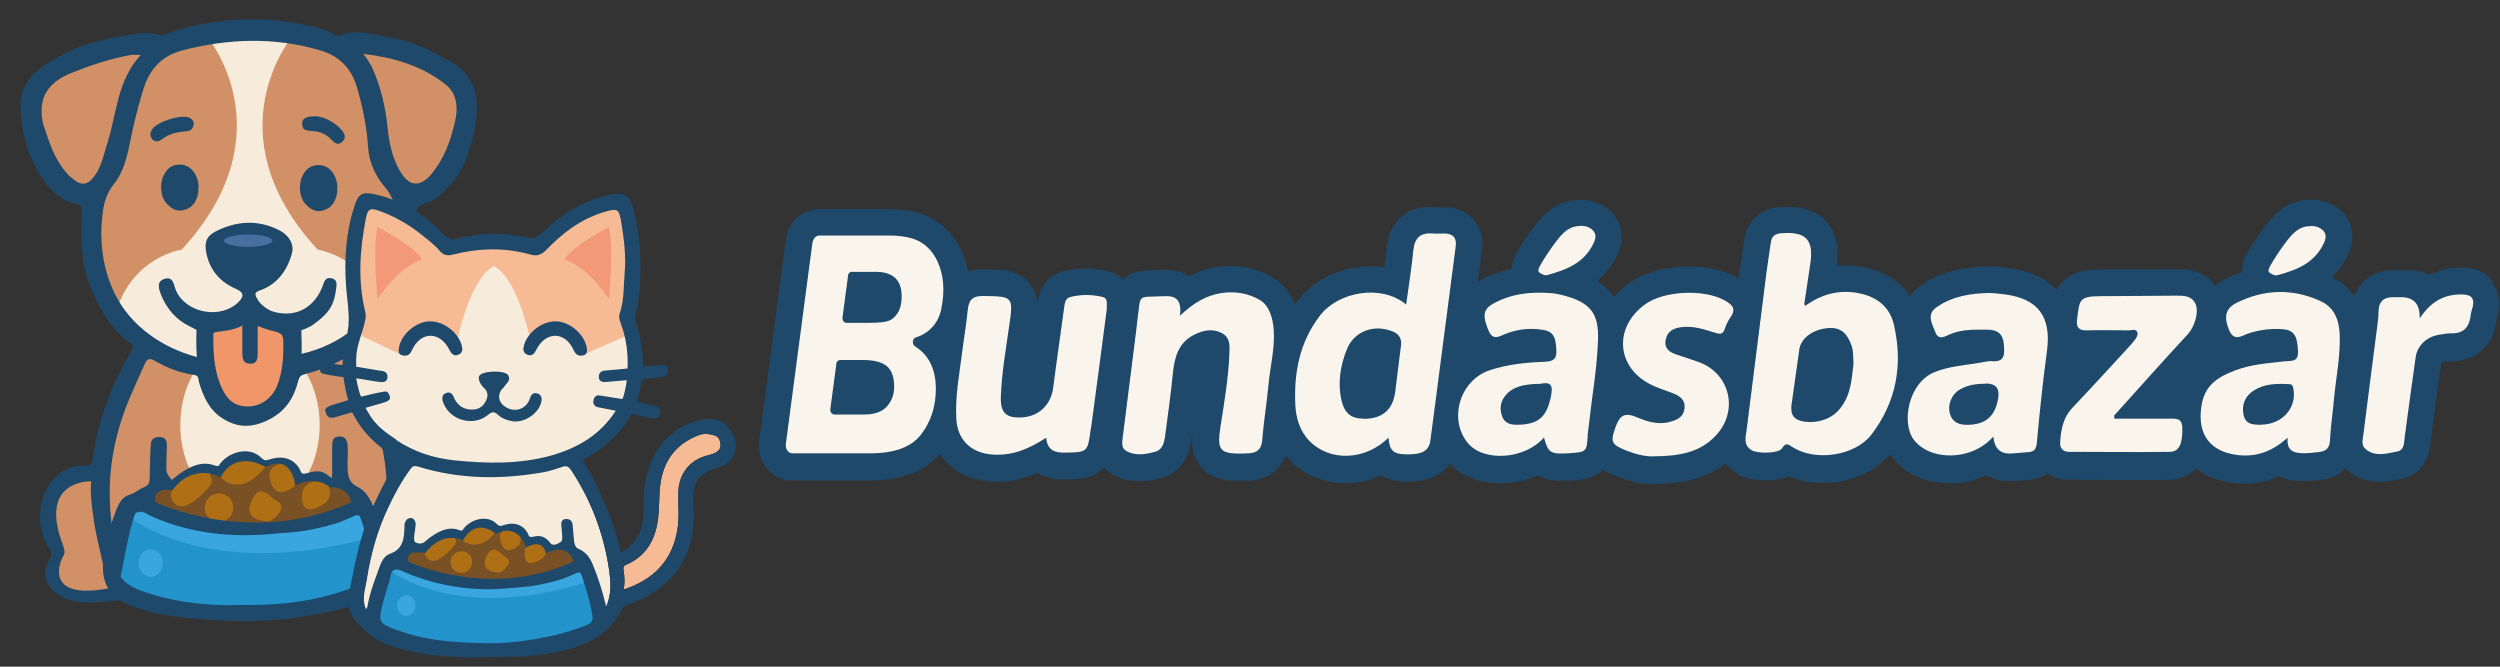 <?xml version="1.0" encoding="UTF-8"?><svg xmlns="http://www.w3.org/2000/svg" viewBox="0 0 150 40"><rect x="0" y="0" width="150" height="40" fill="#333333" stroke="none"/><defs><style>.g{fill:#1e496a;}.h{fill:#d19065;}.i{fill:#f7ecdc;}.j{fill:#39a6df;}.k{fill:#f6bb95;}.l{fill:#af6f14;}.m{fill:#f9f5ec;}.n{fill:#f19669;}.o{fill:#7a5025;}.p{fill:#ecddc4;}.q{fill:#496fa1;}.r{fill:#f39979;}.s{fill:#2293cb;}</style></defs><g id="a"><g id="b"><g><g><path class="p" d="M83.33,26.24c-1.41,1.42-3.57,1.46-4.77,.21-.59-.61-.81-1.41-.84-2.17-.09-1.93,.26-3.77,1.49-5.36,1.11-1.43,3.68-1.88,5.16-.65,.15-1.11,.33-2.19,.43-3.26,.08-.77,.46-1.07,1.21-1,.21,.02,.42,0,.63,0,.53,0,.78,.25,.7,.79-.3,2.28-.59,4.55-.89,6.83-.21,1.6-.41,3.21-.63,4.81-.09,.63-.52,.85-1.51,.82-.71-.02-.94-.23-1-1Zm-1.51-1.11c1.14,0,1.77-.56,1.9-1.67l.32-2.58c.14-.7-.23-.95-.77-1.09-1.03-.28-2.06,.18-2.45,1.15-.41,1.01-.58,2.07-.31,3.16,.18,.71,.58,1.02,1.31,1.02Z"/><path class="p" d="M108.3,18.36c1.11-.8,2.28-1.04,3.55-.69,.92,.26,1.56,.86,1.78,1.8,.56,2.4,.16,4.63-1.34,6.6-.99,1.29-3.37,1.64-4.75,.75-.26-.17-.39-.28-.62,.08-.19,.31-1.44,.33-1.81,.12-.53-.31-.37-.79-.31-1.25,.4-3.15,.79-6.29,1.19-9.44,.08-.6,.18-1.19,.26-1.79,.05-.41,.31-.53,.68-.55,1.43-.1,1.9,.4,1.69,1.82-.12,.8-.24,1.61-.36,2.41,0,.02,.01,.04,.04,.14Zm2.91,3.45c-.03-.41,0-.73-.11-1.05-.26-.76-.65-1.11-1.33-1.08-.93,.04-1.71,.58-1.81,1.28l-.44,3.12c-.04,.26-.08,.53,.02,.78,.18,.46,.91,.49,1.33,.45,.54-.05,1.09-.29,1.45-.7,.74-.83,.78-1.86,.89-2.79Z"/><path class="p" d="M70.8,18.94c.82-.77,1.57-1.22,2.51-1.36,.82-.12,1.62,.03,2.28,.42,.57,.34,.77,1.06,.83,1.75,.09,1.13-.21,2.23-.31,3.34-.11,1.12-.29,2.23-.38,3.35-.05,.54-.33,.73-.81,.76-.09,0-.19,0-.28,.01-1.47,.04-1.63-.19-1.41-1.61,.22-1.43,.47-2.87,.53-4.32,.02-.5,.08-1.03-.46-1.3-.54-.28-1.09-.17-1.62,.09-1.03,.5-1.22,1.44-1.32,2.45-.12,1.21-.29,2.41-.45,3.62-.05,.4-.16,.84-.58,.96-.58,.16-1.21,.28-1.78-.06-.27-.16-.22-.49-.19-.77,.27-2.14,.54-4.27,.81-6.41,.03-.21,.04-.42,.07-.63,.24-1.67-.08-1.37,1.6-1.46,.72-.04,1.07,.22,.96,1.17Z"/><path class="p" d="M62.76,26.27c-1.09,.71-2.13,1.12-3.34,.99-1.2-.13-1.97-.9-2.04-2.11-.08-1.38,.19-2.74,.36-4.09,.1-.81,.24-1.61,.32-2.42,.06-.61,.25-.89,.93-.88,1.8,.02,1.82,.03,1.56,1.81-.2,1.41-.45,2.82-.5,4.24-.03,.98,.33,1.3,1.31,1.23,.99-.07,1.7-.77,1.83-1.76,.21-1.66,.46-3.32,.68-4.98,.03-.24,.14-.43,.35-.48,.64-.16,1.29-.16,1.94,0,.2,.05,.25,.19,.25,.37,0,.14,0,.28-.01,.42-.3,2.32-.61,4.63-.92,6.95,0,.07-.03,.14-.04,.21-.18,1.37-.19,1.36-1.53,1.39-.62,.01-1.06-.14-1.14-.88Z"/><path class="p" d="M119.6,26.19c-1.28,1.48-3.77,1.48-4.76,.21-.77-.99-.37-3.43,1.25-4.08,.9-.36,1.86-.41,2.79-.57,.21-.03,.42-.1,.62-.08,.84,.08,.77-.48,.73-1.01-.04-.59-.36-.88-.96-.88-.77,0-1.54-.04-2.28,.28-.3,.13-.68,.38-.87-.13-.18-.5-.57-1.05,.09-1.51,.95-.65,2.03-.82,3.14-.84,.3,0,.61,.05,.91,.08,2.03,.25,2.83,1.35,2.56,3.39-.25,1.83-.44,3.67-.61,5.52-.04,.4-.17,.54-.54,.56-.33,.02-.65,.06-.98,.08-.63,.04-1.01-.25-1.09-1Zm-.44-3.17c-.54,0-1.08,.07-1.55,.34-.53,.29-.78,.96-.6,1.51,.17,.52,.61,.63,1.06,.62,1.08-.02,1.64-.52,1.82-1.59q.15-.89-.73-.89Z"/><path class="p" d="M137.27,26.25c-.95,.86-1.93,1.19-3.03,1.05-1.61-.2-2.38-1.21-2.17-2.82,.16-1.26,.81-1.78,2.02-2.25,.99-.38,1.98-.43,2.98-.55,.41-.05,.84,.08,.81-.62-.04-.86-.21-1.23-.85-1.3-.71-.07-1.4,.02-2.08,.23-.42,.13-.9,.56-1.21-.2-.32-.79-.22-1.29,.49-1.64,1.63-.79,3.28-.85,4.95-.11,.86,.38,1.15,1.1,1.2,1.98,.06,1.32-.22,2.61-.34,3.92-.07,.82-.2,1.63-.24,2.45-.02,.47-.2,.68-.66,.73-.35,.04-.69,.09-1.05,.07-.56-.02-.9-.22-.83-.94Zm-1.6-.77c1.33-.02,2.18-1.08,1.92-2.22-.03-.13-.08-.21-.22-.21-.73-.04-1.46-.04-2.11,.36-.57,.35-.78,.89-.64,1.51,.15,.64,.73,.54,1.05,.57Z"/><path class="p" d="M92.65,26.24c-1.17,1.35-3.67,1.49-4.6,.32-1.16-1.45-.44-3.78,1.37-4.36,1.03-.33,2.1-.45,3.18-.49,.43-.02,.82-.05,.78-.68-.03-.58-.06-1.11-.75-1.23-.8-.14-1.58-.06-2.34,.25-.36,.15-.72,.38-.97-.2-.36-.85-.35-1.26,.22-1.6,1.09-.63,2.3-.76,3.53-.66,.19,.01,.37,.05,.55,.09,1.84,.42,2.32,1.15,2.26,2.74-.06,1.69-.36,3.35-.54,5.02-.02,.23-.07,.46-.08,.7-.05,.95-.08,.98-1.05,1.05-1.17,.08-1.32,0-1.57-.93Zm-.2-3.21c-1.1,0-1.72,.22-2.1,.67-.34,.4-.39,.85-.21,1.31,.19,.48,.65,.49,1.07,.47,1.18-.05,1.61-.55,1.85-1.71,.16-.77-.12-.84-.6-.75Z"/><path class="p" d="M126.85,25.12c1.09,0,2.19,0,3.28,0,.4,0,.8-.07,.81,.57,.01,.92-.17,1.41-.75,1.42-2.02,.03-4.04,0-6.05,0-.36,0-.56-.21-.53-.59,.05-.76,.18-1.47,.74-2.06,1.16-1.22,2.3-2.47,3.44-3.71,.1-.1,.18-.21,.27-.32,.12-.15,.24-.33,.18-.49-.08-.23-.33-.12-.5-.12-.84,0-1.69-.02-2.53,0-.47,.02-.65-.19-.59-.63,.16-1.19,.08-1.42,1.45-1.42,1.48,0,2.96-.03,4.43-.03,.46,0,.97-.03,1.22,.47,.24,.49-.05,1.4-.44,1.83-1.49,1.61-2.95,3.25-4.42,4.88-.02,.02,0,.08,0,.2Z"/><path class="p" d="M99.22,27.38c-.42,.03-1.04-.11-1.63-.34-.94-.38-.98-.53-.64-1.46,.22-.6,.5-.86,1.19-.57,.63,.26,1.29,.5,2.02,.31,.46-.12,.85-.28,.91-.82,.06-.53-.3-.75-.71-.91-.39-.15-.79-.28-1.17-.45-2.2-.99-2.44-3.47-.47-4.89,1.14-.82,3.56-.91,4.77-.22,.48,.27,.69,.51,.33,1.02-.14,.2-.25,.43-.33,.67-.1,.32-.25,.35-.57,.25-.66-.2-1.32-.44-2.05-.34-.5,.07-.83,.26-.93,.76-.1,.53,.24,.75,.67,.89,.44,.15,.89,.29,1.33,.45,1.87,.69,2.39,2.92,1.02,4.39-.95,1.03-2.2,1.25-3.75,1.26Z"/><path class="p" d="M145.18,19.11c.69-1.06,1.53-1.48,2.61-1.44,.49,.02,.68,.23,.58,.7-.03,.16-.1,.32-.12,.48-.07,.72-.38,1.17-1.18,1.15-.23,0-.47,.04-.7,.08-.74,.11-1.33,.63-1.43,1.35-.23,1.57-.43,3.15-.65,4.73-.05,.37-.01,.85-.46,.93-.63,.12-1.31,.34-1.89-.14-.28-.23-.18-.57-.14-.86,.28-2.26,.58-4.53,.87-6.79,.02-.18,.04-.37,.04-.55-.01-.61,.27-.92,.86-.92,.16,0,.33,0,.49,0q1.17,0,1.12,1.3Z"/><path class="p" d="M94.83,13.55s.05,0,.07,0c.2,0,.41,.06,.57,.18,.31,.22,.31,.51,.16,.83-.56,1.22-1.63,1.62-2.78,1.94-.2,.05-.33-.06-.45-.12-.18-.09-.07-.3,0-.43,.25-.45,.54-.88,.84-1.29,.42-.56,.82-1.11,1.59-1.1Z"/><path class="p" d="M48.76,14.54c.03-.23,.2-.41,.4-.41h4.11c.89,0,1.55,.14,1.99,.41,.44,.27,.77,.66,1,1.17,.37,.81,.44,1.77,.21,2.86-.18,.86-.78,1.45-1.51,1.67-.23,.07-.25,.42-.06,.54,.83,.52,1.25,1.37,1.25,2.55,0,1.05-.29,1.95-.87,2.72-.58,.77-1.6,1.15-3.07,1.15h-4.66c-.25,0-.44-.26-.4-.56l1.6-12.11Zm1.42,7.3l-.36,2.7c-.02,.18,.09,.33,.24,.33h1.81c.6,0,1.05-.16,1.34-.48s.44-.72,.44-1.18c0-.57-.14-.98-.43-1.23-.29-.25-.77-.38-1.44-.38h-1.37c-.12,0-.22,.1-.24,.24Zm.7-5.27l-.33,2.47c-.02,.18,.09,.33,.24,.33h1.34c.56,0,.94-.04,1.16-.11,.22-.07,.41-.23,.57-.48s.24-.58,.24-1c0-.98-.52-1.47-1.56-1.47h-1.43c-.12,0-.22,.1-.24,.24Z"/><path class="g" d="M149.57,16.86c-.27-.35-.79-.77-1.72-.8-.06,0-.12,0-.17,0-.71,0-1.35,.14-1.93,.43-.52-.27-1.1-.28-1.67-.28-.06,0-.13,0-.19,0-.09,0-.18,0-.27,0h-.04c-.91,0-1.47,.39-1.79,.71-.18,.18-.38,.46-.51,.83-.4-.55-.9-.9-1.36-1.12,.37-.36,.71-.81,.98-1.38,.49-1.05,.22-2.15-.67-2.79-.4-.29-.89-.45-1.43-.48-.05,0-.09,0-.13,0h-.02c-1.55,0-2.36,1.08-2.84,1.72l-.02,.02c-.36,.48-.68,.97-.96,1.46-.09,.16-.33,.59-.31,1.15-.33,.11-.66,.24-.98,.4-.15,.07-.38,.2-.62,.4-.72-.97-1.85-.98-2.26-.98h-.25c-.74,0-1.48,0-2.2,.01-.7,0-1.43,.01-2.14,.01-.78,0-1.6,.05-2.25,.67-.18,.17-.31,.36-.42,.55-.69-.72-1.68-1.17-2.95-1.32-.06,0-.11-.01-.17-.02-.26-.03-.55-.07-.88-.07-.03,0-.06,0-.1,0-1.15,.03-2.65,.18-4.01,1.12-.25,.17-.49,.39-.68,.68-.52-.79-1.32-1.35-2.33-1.63-.52-.15-1.04-.22-1.55-.22-.17,0-.35,0-.52,.03,.07-.51,.19-1.72-.59-2.62-.53-.62-1.33-.93-2.37-.93-.14,0-.28,0-.43,.02-1.42,.09-2.04,1.06-2.16,1.94-.04,.27-.08,.55-.12,.82-.05,.32-.1,.64-.14,.97l-.07,.54s-.05-.03-.07-.04c-.76-.43-1.8-.67-2.93-.67-1.4,0-2.7,.36-3.57,.99-.35,.25-.66,.54-.92,.84-.26-.38-.59-.7-1.01-.96,.47-.39,.91-.91,1.23-1.6,.49-1.05,.22-2.15-.67-2.79-.4-.29-.89-.45-1.43-.48-.05,0-.09,0-.13,0h-.02c-1.55,0-2.36,1.08-2.84,1.72l-.02,.02c-.36,.48-.68,.97-.96,1.46-.08,.14-.28,.49-.31,.95-.7,.15-1.36,.39-1.96,.74-.02,0-.03,.02-.05,.03,.08-.63,.16-1.26,.25-1.89,.12-.92-.21-1.52-.5-1.85-.3-.34-.85-.74-1.79-.74-.1,0-.2,0-.3,0-.05,0-.1,0-.16,0h-.02c-.12-.01-.25-.02-.36-.02-1.45,0-2.44,.94-2.59,2.45-.04,.39-.09,.78-.14,1.18-.27-.04-.55-.06-.84-.06-1.7,0-3.34,.76-4.29,1.98-.08,.1-.16,.21-.24,.32-.33-.87-.85-1.36-1.31-1.63-.75-.45-1.63-.69-2.54-.69-.26,0-.53,.02-.79,.06-.6,.09-1.15,.26-1.69,.55-.39-.25-.86-.38-1.42-.38-.07,0-.14,0-.21,0-.23,.01-.42,.02-.57,.02-.57,.01-1.21,.03-1.77,.53h0c-.23-.21-.52-.37-.86-.46-.45-.11-.9-.17-1.36-.17s-.9,.06-1.35,.16c-.83,.2-1.43,.9-1.55,1.82,0,.06-.02,.11-.02,.17-.03-.47-.16-.89-.5-1.29-.67-.78-1.59-.79-2.75-.81h-.05c-.22,0-.53,.02-.87,.13-.08-.43-.21-.83-.38-1.22-.36-.79-.9-1.42-1.61-1.87-.7-.44-1.63-.65-2.84-.65h-4.11c-1,0-1.85,.77-1.99,1.8l-1.6,12.11c-.08,.61,.1,1.23,.5,1.69,.38,.43,.92,.68,1.48,.68h4.66c1.88,0,3.29-.54,4.2-1.6,.6,.91,1.59,1.51,2.83,1.64,.21,.02,.42,.03,.62,.03,.92,0,1.73-.23,2.41-.53,.42,.26,.94,.4,1.55,.4,.04,0,.07,0,.12,0,.86-.02,1.59-.04,2.23-.61,.03-.03,.06-.06,.1-.09,.13,.14,.28,.26,.45,.36,.49,.29,1.05,.45,1.65,.45,.52,0,.99-.11,1.38-.22,.68-.19,1.54-.74,1.74-2.29,.04-.31,.15-.98,.15-.98-.11,.72-.27,1.8,.44,2.64,.7,.82,1.76,.82,2.28,.82h0c.1,0,.2,0,.3,0h.02c.11,0,.21,0,.32-.01,1.06-.06,1.84-.63,2.16-1.52,.08,.1,.16,.19,.25,.29,.86,.9,2.04,1.39,3.34,1.39,.73,0,1.46-.16,2.13-.47,.44,.26,.94,.35,1.4,.37,.08,0,.16,0,.24,0,1.35,0,2.08-.51,2.48-1.07,.72,.75,1.8,1.17,3.02,1.17h0c.79,0,1.57-.17,2.26-.49,.35,.2,.81,.34,1.41,.34,.17,0,.37,0,.64-.03,.61-.04,1.3-.09,1.86-.63,.29,.18,.58,.3,.8,.39,.43,.17,1.27,.46,2.11,.46,.06,0,.11,0,.16,0,1.41-.02,2.98-.2,4.29-1.24,.18,.24,.42,.47,.76,.67,.41,.23,.95,.35,1.62,.35,.56,0,1.03-.08,1.41-.24,.62,.26,1.31,.4,2.05,.4h0c1.61,0,3.14-.66,4.04-1.72,.04,.06,.09,.13,.13,.19,.77,.98,2.02,1.55,3.43,1.55,.79,0,1.54-.17,2.22-.49,.38,.23,.84,.36,1.35,.36,.06,0,.13,0,.2,0,.17,0,.34-.03,.51-.04,.16-.02,.31-.03,.45-.04,.45-.02,.84-.15,1.16-.37,.35,.23,.76,.36,1.21,.36h.61c1.02,.01,2.08,.02,3.12,.02,.86,0,1.63,0,2.35-.01,.32,0,1.05-.09,1.61-.68,.5,.39,1.21,.75,2.22,.87,.23,.03,.45,.04,.67,.04,.73,0,1.42-.15,2.09-.46,.35,.19,.76,.29,1.23,.31,.06,0,.13,0,.19,0,.33,0,.62-.03,.89-.06l.2-.02c.61-.06,1.11-.3,1.48-.68,.05,.05,.1,.09,.16,.14,.53,.44,1.17,.66,1.88,.66,.42,0,.8-.08,1.1-.14,.07-.01,.14-.03,.21-.04,.71-.13,1.6-.62,1.75-2.17,0-.04,0-.08,.01-.11,.06-.43,.12-.86,.17-1.29,.15-1.11,.3-2.27,.47-3.39,.02,0,.05-.02,.09-.03,.06,0,.12-.02,.18-.03,.08-.01,.2-.03,.23-.03,.04,0,.08,0,.12,0,1.17,0,2.49-.67,2.7-2.53v-.05c.04-.08,.07-.19,.1-.32,.18-.89-.1-1.48-.37-1.83Z"/></g><g><path class="m" d="M83.33,26.24c-1.41,1.42-3.57,1.46-4.77,.21-.59-.61-.81-1.41-.84-2.17-.09-1.93,.26-3.77,1.49-5.36,1.11-1.43,3.68-1.88,5.16-.65,.15-1.11,.33-2.19,.43-3.26,.08-.77,.46-1.07,1.21-1,.21,.02,.42,0,.63,0,.53,0,.78,.25,.7,.79-.3,2.28-.59,4.55-.89,6.83-.21,1.6-.41,3.21-.63,4.81-.09,.63-.52,.85-1.51,.82-.71-.02-.94-.23-1-1Zm-1.51-1.11c1.14,0,1.77-.56,1.9-1.67l.32-2.58c.14-.7-.23-.95-.77-1.09-1.03-.28-2.06,.18-2.45,1.15-.41,1.01-.58,2.07-.31,3.16,.18,.71,.58,1.02,1.31,1.02Z"/><path class="m" d="M108.3,18.36c1.11-.8,2.28-1.04,3.55-.69,.92,.26,1.56,.86,1.78,1.8,.56,2.4,.16,4.63-1.34,6.6-.99,1.29-3.37,1.64-4.75,.75-.26-.17-.39-.28-.62,.08-.19,.31-1.44,.33-1.81,.12-.53-.31-.37-.79-.31-1.25,.4-3.15,.79-6.29,1.19-9.44,.08-.6,.18-1.19,.26-1.79,.05-.41,.31-.53,.68-.55,1.43-.1,1.9,.4,1.69,1.82-.12,.8-.24,1.61-.36,2.41,0,.02,.01,.04,.04,.14Zm2.91,3.45c-.03-.41,0-.73-.11-1.05-.26-.76-.65-1.11-1.33-1.08-.93,.04-1.71,.58-1.81,1.28l-.44,3.12c-.04,.26-.08,.53,.02,.78,.18,.46,.91,.49,1.33,.45,.54-.05,1.09-.29,1.45-.7,.74-.83,.78-1.86,.89-2.79Z"/><path class="m" d="M70.8,18.94c.82-.77,1.57-1.22,2.51-1.36,.82-.12,1.62,.03,2.28,.42,.57,.34,.77,1.06,.83,1.75,.09,1.13-.21,2.23-.31,3.34-.11,1.12-.29,2.23-.38,3.35-.05,.54-.33,.73-.81,.76-.09,0-.19,0-.28,.01-1.47,.04-1.63-.19-1.41-1.61,.22-1.43,.47-2.87,.53-4.32,.02-.5,.08-1.03-.46-1.3-.54-.28-1.09-.17-1.62,.09-1.03,.5-1.22,1.44-1.32,2.45-.12,1.21-.29,2.41-.45,3.62-.05,.4-.16,.84-.58,.96-.58,.16-1.21,.28-1.78-.06-.27-.16-.22-.49-.19-.77,.27-2.14,.54-4.27,.81-6.41,.03-.21,.04-.42,.07-.63,.24-1.67-.08-1.37,1.6-1.46,.72-.04,1.07,.22,.96,1.17Z"/><path class="m" d="M62.76,26.27c-1.09,.71-2.13,1.12-3.34,.99-1.2-.13-1.97-.9-2.04-2.11-.08-1.38,.19-2.74,.36-4.09,.1-.81,.24-1.61,.32-2.42,.06-.61,.25-.89,.93-.88,1.8,.02,1.82,.03,1.56,1.81-.2,1.41-.45,2.82-.5,4.24-.03,.98,.33,1.3,1.31,1.23,.99-.07,1.7-.77,1.83-1.76,.21-1.66,.46-3.32,.68-4.98,.03-.24,.14-.43,.35-.48,.64-.16,1.29-.16,1.94,0,.2,.05,.25,.19,.25,.37,0,.14,0,.28-.01,.42-.3,2.32-.61,4.63-.92,6.95,0,.07-.03,.14-.04,.21-.18,1.37-.19,1.36-1.53,1.39-.62,.01-1.06-.14-1.14-.88Z"/><path class="m" d="M119.6,26.19c-1.28,1.48-3.77,1.48-4.76,.21-.77-.99-.37-3.43,1.25-4.08,.9-.36,1.86-.41,2.79-.57,.21-.03,.42-.1,.62-.08,.84,.08,.77-.48,.73-1.01-.04-.59-.36-.88-.96-.88-.77,0-1.54-.04-2.28,.28-.3,.13-.68,.38-.87-.13-.18-.5-.57-1.05,.09-1.51,.95-.65,2.03-.82,3.14-.84,.3,0,.61,.05,.91,.08,2.03,.25,2.83,1.35,2.56,3.39-.25,1.83-.44,3.67-.61,5.52-.04,.4-.17,.54-.54,.56-.33,.02-.65,.06-.98,.08-.63,.04-1.01-.25-1.09-1Zm-.44-3.17c-.54,0-1.08,.07-1.55,.34-.53,.29-.78,.96-.6,1.51,.17,.52,.61,.63,1.06,.62,1.08-.02,1.64-.52,1.82-1.59q.15-.89-.73-.89Z"/><path class="m" d="M137.27,26.25c-.95,.86-1.93,1.19-3.03,1.05-1.61-.2-2.38-1.21-2.17-2.82,.16-1.26,.81-1.78,2.02-2.25,.99-.38,1.98-.43,2.98-.55,.41-.05,.84,.08,.81-.62-.04-.86-.21-1.23-.85-1.3-.71-.07-1.4,.02-2.08,.23-.42,.13-.9,.56-1.21-.2-.32-.79-.22-1.29,.49-1.64,1.63-.79,3.28-.85,4.95-.11,.86,.38,1.15,1.1,1.2,1.98,.06,1.32-.22,2.61-.34,3.92-.07,.82-.2,1.63-.24,2.45-.02,.47-.2,.68-.66,.73-.35,.04-.69,.09-1.05,.07-.56-.02-.9-.22-.83-.94Zm-1.6-.77c1.33-.02,2.18-1.08,1.92-2.22-.03-.13-.08-.21-.22-.21-.73-.04-1.46-.04-2.11,.36-.57,.35-.78,.89-.64,1.51,.15,.64,.73,.54,1.05,.57Z"/><path class="m" d="M92.65,26.24c-1.17,1.35-3.67,1.49-4.6,.32-1.16-1.45-.44-3.78,1.37-4.36,1.03-.33,2.1-.45,3.18-.49,.43-.02,.82-.05,.78-.68-.03-.58-.06-1.11-.75-1.23-.8-.14-1.58-.06-2.34,.25-.36,.15-.72,.38-.97-.2-.36-.85-.35-1.26,.22-1.6,1.09-.63,2.3-.76,3.53-.66,.19,.01,.37,.05,.55,.09,1.84,.42,2.32,1.15,2.26,2.74-.06,1.69-.36,3.35-.54,5.02-.02,.23-.07,.46-.08,.7-.05,.95-.08,.98-1.05,1.05-1.17,.08-1.32,0-1.57-.93Zm-.2-3.21c-1.1,0-1.72,.22-2.1,.67-.34,.4-.39,.85-.21,1.31,.19,.48,.65,.49,1.07,.47,1.18-.05,1.61-.55,1.85-1.71,.16-.77-.12-.84-.6-.75Z"/><path class="m" d="M126.85,25.12c1.09,0,2.19,0,3.28,0,.4,0,.8-.07,.81,.57,.01,.92-.17,1.41-.75,1.42-2.02,.03-4.04,0-6.05,0-.36,0-.56-.21-.53-.59,.05-.76,.18-1.47,.74-2.06,1.16-1.22,2.3-2.47,3.44-3.71,.1-.1,.18-.21,.27-.32,.12-.15,.24-.33,.18-.49-.08-.23-.33-.12-.5-.12-.84,0-1.69-.02-2.53,0-.47,.02-.65-.19-.59-.63,.16-1.19,.08-1.42,1.45-1.42,1.48,0,2.96-.03,4.43-.03,.46,0,.97-.03,1.22,.47,.24,.49-.05,1.4-.44,1.83-1.49,1.61-2.95,3.25-4.42,4.88-.02,.02,0,.08,0,.2Z"/><path class="m" d="M99.22,27.38c-.42,.03-1.04-.11-1.63-.34-.94-.38-.98-.53-.64-1.46,.22-.6,.5-.86,1.19-.57,.63,.26,1.29,.5,2.02,.31,.46-.12,.85-.28,.91-.82,.06-.53-.3-.75-.71-.91-.39-.15-.79-.28-1.17-.45-2.2-.99-2.44-3.47-.47-4.89,1.14-.82,3.56-.91,4.77-.22,.48,.27,.69,.51,.33,1.02-.14,.2-.25,.43-.33,.67-.1,.32-.25,.35-.57,.25-.66-.2-1.32-.44-2.05-.34-.5,.07-.83,.26-.93,.76-.1,.53,.24,.75,.67,.89,.44,.15,.89,.29,1.33,.45,1.87,.69,2.39,2.92,1.02,4.39-.95,1.03-2.2,1.25-3.75,1.26Z"/><path class="m" d="M145.18,19.11c.69-1.06,1.53-1.48,2.61-1.44,.49,.02,.68,.23,.58,.7-.03,.16-.1,.32-.12,.48-.07,.72-.38,1.17-1.18,1.15-.23,0-.47,.04-.7,.08-.74,.11-1.33,.63-1.43,1.35-.23,1.57-.43,3.15-.65,4.73-.05,.37-.01,.85-.46,.93-.63,.12-1.31,.34-1.89-.14-.28-.23-.18-.57-.14-.86,.28-2.26,.58-4.53,.87-6.79,.02-.18,.04-.37,.04-.55-.01-.61,.27-.92,.86-.92,.16,0,.33,0,.49,0q1.17,0,1.12,1.3Z"/><path class="m" d="M94.83,13.55s.05,0,.07,0c.2,0,.41,.06,.57,.18,.31,.22,.31,.51,.16,.83-.56,1.22-1.63,1.62-2.78,1.94-.2,.05-.33-.06-.45-.12-.18-.09-.07-.3,0-.43,.25-.45,.54-.88,.84-1.29,.42-.56,.82-1.11,1.59-1.1Z"/><path class="m" d="M48.76,14.54c.03-.23,.2-.41,.4-.41h4.11c.89,0,1.55,.14,1.99,.41,.44,.27,.77,.66,1,1.17,.37,.81,.44,1.77,.21,2.86-.18,.86-.78,1.45-1.51,1.67-.23,.07-.25,.42-.06,.54,.83,.52,1.25,1.37,1.25,2.55,0,1.05-.29,1.95-.87,2.72-.58,.77-1.6,1.15-3.07,1.15h-4.66c-.25,0-.44-.26-.4-.56l1.6-12.11Zm1.42,7.3l-.36,2.7c-.02,.18,.09,.33,.24,.33h1.81c.6,0,1.05-.16,1.34-.48s.44-.72,.44-1.18c0-.57-.14-.98-.43-1.23-.29-.25-.77-.38-1.44-.38h-1.37c-.12,0-.22,.1-.24,.24Zm.7-5.27l-.33,2.47c-.02,.18,.09,.33,.24,.33h1.34c.56,0,.94-.04,1.16-.11,.22-.07,.41-.23,.57-.48s.24-.58,.24-1c0-.98-.52-1.47-1.56-1.47h-1.43c-.12,0-.22,.1-.24,.24Z"/><path class="m" d="M138.64,13.56s.05,0,.07,0c.2,0,.41,.06,.57,.18,.31,.22,.31,.51,.16,.83-.56,1.22-1.63,1.62-2.78,1.94-.2,.05-.33-.06-.45-.12-.18-.09-.07-.3,0-.43,.25-.45,.54-.88,.84-1.29,.42-.56,.82-1.11,1.59-1.1Z"/></g></g></g></g><g id="c"/><g id="d"><g><g><path class="i" d="M11.32,21.85c-2.33-.63-4.01-1.96-4.98-3.94-.76-1.55-1.02-3.22-.8-5.13,.07-.63,.23-1.38,.83-2.15,.51-.64,.68-1.5,.87-2.4,.05-.24,.1-.49,.15-.73,.17-.73,.38-1.59,.67-2.46,.47-1.41,1.37-2.27,2.75-2.63,1.52-.39,3.01-.59,4.42-.59s2.83,.2,4.18,.6c1.35,.4,2.24,1.3,2.64,2.66,.39,1.33,.62,2.56,.7,3.77,.04,.71,.35,1.4,.91,2.05,.42,.49,.66,1.08,.72,1.8,.15,1.81-.05,3.32-.62,4.6-1.07,2.42-2.92,3.95-5.51,4.54,0,0-6.73,.08-6.92,0Z"/><path class="h" d="M6.07,31.86c-.35-3.12,.02-5.93,1.15-8.6,.25-.6,.53-1.21,.8-1.79l.11-.25c.18-.39,.56-.41,1.14-.45,.37-.02,2.09,1.42,2.75,1.4,1.21-.03,1.32,.86,2.96,.64,5.7-.75,5.83-2.42,6.05-2.04,1.14,1.93,2.39,4.38,2.68,6.55,.14,1.05,.29,2.92,.32,4.01l.02,.63h-.63c-6.27,.16-15.7,.38-16.59,.43l-.67,.22-.09-.77Z"/><path class="h" d="M17.56,2.16s-4.94,5.82,1.5,12.82c0,0,2.92,.4,3.94,3.72,0,0,2.55-5.11,2.01-8.79s-5.19-7.77-7.46-7.74Z"/><path class="h" d="M4.98,11.67c-.38,0-.75-.18-1.14-.54-.88-.82-1.31-1.87-1.64-2.88-.02-.06-.04-.12-.06-.19-.07-.2-.15-.42-.2-.68-.3-1.69,.42-2.9,2.13-3.58,1.36-.54,2.52-.9,3.66-1.11,.09-.02,.17-.02,.28-.02,.05,0,.11,0,.17,0,.07,0,.16,0,.26,0h1.42l-.96,1.05c-.91,1-1.17,2.19-1.46,3.45-.12,.53-.24,1.08-.41,1.61-.05,.15-.09,.3-.14,.46-.15,.53-.31,1.08-.66,1.6-.14,.2-.55,.81-1.25,.81Z"/><path class="h" d="M24.94,11.66c-.41,0-1.01-.19-1.51-1.1-.56-1.01-.73-2.1-.82-2.94-.12-1.14-.39-2.22-.82-3.21-.1-.23-.25-.46-.5-.8l-.86-1.18,1.45,.18c2.28,.29,3.9,.89,5.25,1.98,.55,.44,1.14,1.3,.78,2.86-.21,.91-.59,2.26-1.54,3.4-.44,.53-.92,.8-1.42,.8Z"/><path class="h" d="M12.4,2.16s4.94,5.82-1.5,12.82c0,0-2.92,.4-3.94,3.72,0,0-2.55-5.11-2.01-8.79S10.13,2.13,12.4,2.16Z"/><ellipse class="i" cx="15" cy="25.5" rx="4.18" ry="5.3"/><path class="n" d="M14.85,25.03c-.23,0-.46-.03-.69-.1-.61-.17-1.08-.61-1.42-1.33-.51-1.08-.6-2.19-.59-3.24-.26-.42-.07-.78,.03-.91,.46-.63,2.43-1.15,2.82-1.15,.07,0,2.43,.77,2.69,1.78,.17,.68-.14,2.37-.46,3.24-.39,1.04-1.33,1.71-2.38,1.71Z"/><path class="j" d="M8.18,30.28s2.92,3.23,13.27,0l3.33,4.26s-11.66,4.06-17.99-.14c0,0,.54-3.69,1.39-4.11Z"/><path class="s" d="M7.84,31.07s5.05,4.11,15.4,.88l1.19,3.38s-11.66,4.06-17.99-.14c0,0,.54-3.69,1.39-4.11Z"/><ellipse class="j" cx="9.04" cy="33.78" rx=".72" ry=".83"/><path class="g" d="M25.69,12.16c.18-.05,.36-.18,.53-.3,1.51-1.14,2.06-2.79,2.33-4.54,.27-1.74-.27-2.94-1.56-3.65-1.07-.59-2.15-1.17-3.37-1.37-1.07-.18-2.15-.62-3.26-.16-.07,.03-.19,0-.26-.04-.74-.45-1.58-.58-2.41-.72-2.66-.45-5.26-.21-7.8,.66-.12,.04-.26,.07-.38,.04-1.08-.26-2.12,.07-3.15,.28-1.4,.28-2.7,.85-3.88,1.69-.82,.58-1.28,1.39-1.25,2.37,.05,1.59,.47,3.09,1.4,4.42,.46,.65,1.05,1.18,1.83,1.37,.47,.11,.46,.32,.45,.67-.07,1.51-.05,3.02,.56,4.45,.54,1.26,1.19,2.46,2.36,3.27,.16,.11,.18,.24,.07,.42-1.18,2.02-2.04,4.16-2.33,6.51-.03,.28-.17,.44-.51,.42-.86-.04-1.53,.34-2.03,1.02-.78,1.05-.85,2.75-.12,3.87,.18,.28,.22,.47,.03,.77-.4,.65-.24,1.45,.37,1.93,.73,.57,1.59,.66,2.47,.6,.06,0,.87-.1,2.35-.18,.98-.05,2.34,.62,3.87,.61,1.09,0,3.67-.24,5.44-.27,1.34-.02,1.81-.54,2.69-.53,3.24,.05,3.67,.26,3.73,.26,.82,.06,1.62,.06,2.39-.33,.75-.38,1.22-1.23,.82-1.94-.35-.62-.14-1.05,.05-1.57,.09-.24,.16-.5,.19-.75,.25-2.09-.73-3.9-2.81-3.66-.17,.02-.26-.04-.28-.25-.2-2.1-.88-4.04-1.91-5.87-.49-.87-.5-.87,.22-1.59,1.9-1.91,2.53-4.27,2.43-6.87-.02-.62,.05-.87,.73-1.07Zm-21.42-1.5c-.77-.72-1.16-1.65-1.48-2.62-.08-.25-.19-.5-.24-.78-.26-1.49,.4-2.35,1.75-2.89,1.15-.46,2.32-.85,3.54-1.07,.14-.03,.29,0,.6,0-1.43,1.57-1.43,3.53-2,5.29-.21,.65-.33,1.33-.72,1.9-.45,.66-.86,.7-1.44,.16Zm17.98,24.61c-.9,.51-1.87,.81-2.86,1.02-3.13,.68-6.27,.61-9.4,.02-.88-.17-1.7-.5-2.48-.94-.28-.16-.38-.33-.3-.67,.3-1.29,.51-3.12,1.1-4.34,.75,.54,12.56,1.21,13.08,.32,.51,.58,.6,1.27,.76,1.92,.15,.63,.23,1.28,.4,1.9,.11,.38,0,.58-.32,.75Zm.84-7.53c.14,1.05,.15,2.1,.18,3.15,0,.12-.09,.96-.26,.99-.2,.04-.38-.77-.41-.87-.26-.84-.52-1.42-1.23-1.84-.4-.23-.49-.57-.51-.98-.03-.46,.03-.93,0-1.39-.01-.31-.09-.62-.49-.61-.42,0-.44,.31-.44,.63,0,.46,0,.93,0,1.39,0,.12,.02,.59-.13,.65-.12,.05-9.08-.05-9.32,0-.18,.04-.5-.47-.5-.64,0-.48,.01-.96,.03-1.44,.01-.28-.03-.58-.5-.56-.46,.04-.45,.3-.47,.6-.05,.67-.04,1.2-.06,1.86,0,.25-.05,.43-.29,.53-1.19,.51-1.62,1.52-1.82,2.7-.01,.07,.09,.08-.08,.14-.49-2.93-.11-5.57,1.01-8.22,.29-.68,.59-1.35,.9-2.02,.11-.25,.26-.35,.55-.18,.74,.42,1.53,.75,2.38,.86,.32,.04,.26,.27,.31,.44,.25,.85,.6,1.64,1.36,2.14,.86,.57,1.71,.64,2.73,.16,1.09-.52,1.6-1.33,1.87-2.4,.05-.21,.15-.32,.38-.38,.75-.19,1.49-.45,2.17-.83,.29-.16,.4-.08,.55,.17,1.09,1.84,1.79,3.82,2.08,5.94Zm-8.07-5.91c.41-.01,.44-.31,.44-.63,0-.53,0-1.06,0-1.64,.28,.1,.5,.19,.73,.25,.82,.2,.81,.2,.81,1.05,0,.76-.08,1.51-.35,2.23-.37,.98-1.33,1.5-2.3,1.23-.5-.14-.8-.54-1.02-.99-.47-.99-.54-2.06-.53-3.14,0-.11-.05-.24,.17-.27,.52-.06,1.02-.11,1.57-.38v1.64c0,.34,.05,.65,.49,.64Zm8.15-4.79c-.97,2.2-2.65,3.62-5.07,4.19,0-.42,0-1.04-.02-1.42,0,0,.42-.12,.72-.34,.9-.66,1.25-1.08,1.38-2.23,.03-.26,.02-.45-.24-.53-.26-.08-.43,0-.53,.31-.46,1.39-1.64,2.11-3.07,1.66-.28-.09-.67-.39-.81-.6-.19-.3-.34-.51,0-.63,1.1-.37,1.7-1.2,1.99-2.27,.14-.52-.18-1.08-.79-1.38-1.26-.63-2.54-.55-3.78,.08-.59,.3-.7,.69-.56,1.35,.22,1.02,.84,1.7,1.78,2.11,.44,.19,.49,.42,.17,.75-1.06,1.1-3.19,.72-3.79-.68-.13-.31-.14-.84-.68-.68-.51,.16-.33,.64-.21,.95,.33,.82,.88,1.49,1.7,1.89,.1,.05,.33,.17,.43,.22-.04,.83,.02,1.63,.02,1.63-2.06-.55-3.96-1.84-4.92-3.79-.74-1.52-.93-3.12-.74-4.78,.08-.67,.24-1.25,.7-1.83,.76-.96,.87-2.22,1.14-3.38,.19-.81,.39-1.61,.65-2.4,.38-1.15,1.1-1.9,2.31-2.22,2.76-.71,5.5-.81,8.26,0,1.15,.34,1.88,1.08,2.21,2.23,.35,1.19,.59,2.39,.67,3.63,.06,.91,.47,1.73,1.06,2.42,.37,.43,.52,.92,.57,1.44,.12,1.47,.03,2.94-.57,4.3Zm.81-6.8c-.47-.84-.65-1.75-.74-2.7-.12-1.17-.4-2.31-.87-3.39-.13-.3-.31-.57-.57-.92,1.87,.23,3.53,.72,4.94,1.84,.7,.56,.75,1.41,.56,2.23-.26,1.14-.65,2.22-1.41,3.14-.69,.83-1.37,.76-1.9-.2Z"/><path class="g" d="M20.23,11.25c0,.08,0,.15,0,.23,0,.06,0,.12-.02,.18-.1,.46-.32,.82-.8,.96-.48,.15-.81-.08-1.11-.41-.33-.37-.41-1.13-.15-1.66,.21-.44,.55-.68,1.06-.64,.57,.04,1,.59,1.04,1.33Z"/><path class="g" d="M18.83,6.97c.39,0,.78,.15,1.11,.36,.23,.14,.43,.32,.6,.53s.22,.43,0,.64c-.24,.23-.44,.11-.61-.08-.23-.25-.52-.44-.85-.51-.24-.05-.51-.04-.74-.11-.17-.05-.22-.25-.21-.41,.01-.2,.12-.3,.31-.36,.13-.04,.27-.05,.4-.05Z"/><path class="g" d="M11.63,7.4c-.02,.28-.15,.44-.41,.47-.56,.05-1.09,.14-1.55,.52-.17,.14-.41,.12-.55-.05-.14-.17-.11-.38,0-.57,.3-.47,1.72-.92,2.23-.71,.17,.07,.26,.19,.28,.35Z"/><path class="g" d="M11.9,11.22c0,.08,0,.15,0,.23,0,.06,0,.12-.02,.18-.1,.46-.32,.82-.8,.96-.48,.15-.81-.08-1.11-.41-.33-.37-.41-1.13-.15-1.66,.21-.44,.55-.68,1.06-.64,.57,.04,1,.59,1.04,1.33Z"/><path class="o" d="M8.32,30.18s5.52,3.81,13.39,.11l-.92-.92-2.4-.7-1.5-1s-2.81-.13-3.99,.71c0,0-1.67-.02-3.49,1.2,0,0-1.37-.68-1.08,.6Z"/><circle class="l" cx="13.14" cy="30.46" r=".86"/><path class="l" d="M15.29,29.7c-.22,.33-.86,1.47,.7,1.58,.13,0,.25-.03,.36-.11,.32-.24,.93-.81,.17-1.17-.07-.03-.13-.08-.18-.13-.15-.17-.51-.5-.85-.35-.08,.04-.15,.1-.2,.18Z"/><path class="l" d="M18.31,29.19h0c-.1,.12-.17,.28-.18,.44-.04,.49,.02,1.43,1.3,.61,.23-.14,.37-.39,.37-.66,0-.37-.17-.8-1.02-.66-.19,.03-.36,.13-.48,.28Z"/><path class="l" d="M10.29,29.9c.18,.46,.72,1.06,2.28-.71,.19-.22,.19-.56-.03-.75-.35-.32-1.03-.49-2.17,.92-.12,.15-.15,.36-.08,.54Z"/><path class="l" d="M13.23,28.63s1.11,1.35,2.7-.62c0,0-1.39-2-2.7,.62Z"/><path class="l" d="M16.17,28.61c.09,.54,.39,1.33,1.37,.66,.26-.18,.36-.52,.22-.8-.19-.4-.57-.86-1.24-.53-.25,.12-.39,.4-.35,.68Z"/><path class="h" d="M3.75,32.63c.23,.62,.08,.62-.03,.88,0,0-1.25,2.55,2.81,1.79,0,0-.72-2.9-.88-3.94-.16-1.08-.24-1.72-.18-2.48,0,0-3.17-.14-1.72,3.75Z"/><path class="h" d="M26.22,32.43c-.05,.19-.28,.6-.17,.86,0,0,1.37,2.61-2.69,1.84,0,0-.31-1.01,.26-2.03,.32-.56,.56-1.54,.62-1.91,.16-1.08,.25-1.76,.2-2.52,0,0,2.91-.47,1.78,3.76Z"/><ellipse class="q" cx="14.89" cy="14.44" rx="1.45" ry=".37"/></g><path class="g" d="M23.28,35.68c0-1.69-.47-4.23-.86-5.22-.23-.56-.5-1.05-1.04-1.28-.26-.1-.53-.29-.71-.19-.16,.08-.11,.1-.51-.13-.15-.09-.38-.25-.51-.36-.69-.57-1.45,.18-1.59-.18-.28-.71-.98-1.05-1.87-.76-.37,.12-.35,.03-.62-.19-.79-.63-2-.15-2.43,.55-.17,.27-.84-.79-2.74,.8-.25,.27-.54,.24-.75,.15-.2-.09-.9,.46-1.94,.84-.59,.21-.74,.94-.96,1.51-.3,.78-.41,1.74-.56,2.57-.01,.06-.21,1.66,1.2,2.35,1.69,.83,4.16,1.01,6.03,1.1,2.75,.12,5.21-.17,7.86-.93,.69-.2,2.03-.62,2.03-.62Zm-12.94-6.28c1.34-1.71,2.89-.76,2.89-.76,.94-1.73,2.7-.62,2.7-.62,1.6-.84,1.79,1.11,1.79,1.11,1.24-.68,2.09,.11,2.09,.11,1.17-.03,1.27,.89,1.27,.89-6.06,2.76-11.75,0-11.75,0-.22-.96,1-.72,1-.72Zm11.79,5.49c-1.56,.64-3.02,1.07-4.68,1.27-.93,.11-2.07,.16-3.15,.14-1.86,.06-3.96-.17-5.84-.86-1.26-.46-1.72-1.22-1.4-2.49,.14-.54,.37-1.31,.54-1.84,.09-.28,.47-.35,.84-.4,.19-.03,.49,.2,.67,.28,2.34,1.03,4.84,1.29,7.39,1.03,.57-.06,1.13-.07,1.7-.16,.65-.11,1.29-.25,1.92-.44,.38-.11,.74-.3,1.11-.45,.17-.07,.33-.13,.42,.15,.3,.93,.6,1.86,.75,2.83,.05,.36,.07,.8-.28,.94Z"/></g><path class="i" d="M37.47,19.31c-.06-.18-.1-.29-.06-.41,.22-.62,.25-1.25,.28-1.86,0-.21,.02-.44,.04-.65,.09-1.04-.05-2.08-.2-3.05-.09-.53-.16-.98-.67-.98-.16,0-.36,.05-.69,.15-1.26,.37-2.39,1.12-3.56,2.34-.21,.21-.37,.24-.47,.24-.06,0-.13-.01-.2-.03-.76-.22-1.55-.34-2.36-.34s-1.62,.11-2.47,.33c-.06,.02-.12,.02-.18,.02-.14,0-.24-.05-.34-.17-.29-.34-.63-.61-.96-.87-.06-.05-.12-.09-.18-.14-.79-.63-1.66-1.12-2.59-1.45-.23-.08-.38-.12-.52-.12-.48,0-.58,.48-.62,.71-.45,2.24-.46,4.07-.04,5.76,.03,.12,.03,.22,0,.35-.06,.3-.16,.61-.27,.94-.18,.57-.37,1.15-.37,1.73v.08c0,.35,0,.93,.13,1.54,.05,.26,.33,.75,.6,1.23,.05,.09,.09,.16,.11,.2,.42,.8,1.12,1.31,1.74,1.73,1.05,.7,2.27,1.13,3.62,1.27,.92,.1,1.69,.14,2.42,.14,1.29,0,2.44-.15,3.51-.45,1.8-.51,3.1-1.42,3.98-2.78,.02-.03,.49-.76,.64-1.58,.05-.28,.1-1.17,.1-1.44,0-.85-.14-1.67-.43-2.44Z"/><path class="i" d="M36.39,36.42l-14.49,.17c-.27-.62,.01-1.31,.1-1.88,.23-1.49,.63-2.94,1.28-4.31,.37-.8,.79-1.57,1.31-2.29,.14-.2,.24-.26,.5-.18,2.46,.76,4.97,.78,7.48,.34,.4-.07,.79-.2,1.17-.33,.24-.09,.38,0,.51,.19,1.15,1.74,1.89,3.64,2.24,5.7,.2,1.21,.19,1.84-.09,2.6Z"/><path class="k" d="M37.41,35.39c.1-.43,.06-.82,0-1.21-.02-.15,0-.22,.15-.29,1.38-.59,1.86-1.75,1.96-3.13,.06-.81,0-1.64,.26-2.43,.34-1.1,1.09-1.82,2.15-2.22,.31-.12,.63-.08,.95,.02,.26,.08,.32,.3,.35,.52,.03,.22-.08,.39-.27,.49-.16,.09-.33,.14-.51,.18-1.06,.26-1.72,1.1-1.75,2.19-.02,.76,.07,1.52-.06,2.28-.28,1.67-1.24,2.8-2.8,3.42-.12,.05-.25,.09-.43,.16Z"/><path class="k" d="M37.27,12.03c-.93-.48-5.24,2.79-5.24,2.79l-2.4-.32-2.4,.32s-4.31-3.27-5.24-2.79c0,0-1.4,5.47-.26,8.14l2.4,1.15,.78-1.28,2.25,.24,.28,.11s.76-3.7,2.19-4.42c1.43,.71,2.19,4.42,2.19,4.42l.28-.11,2.25-.24,.83,1.16,2.35-1.03c1.14-2.67-.26-8.14-.26-8.14Z"/><path class="j" d="M23.73,33.66s3.16,2.88,11.06,.42l1.6,2.83s-8.9,3.1-13.72-.11c0,0,.41-2.81,1.06-3.14Z"/><path class="s" d="M23.46,34.26s3.85,3.14,11.75,.67l.91,2.58s-8.9,3.1-13.72-.11c0,0,.41-2.81,1.06-3.14Z"/><ellipse class="j" cx="24.38" cy="36.33" rx=".55" ry=".63"/><path class="r" d="M22.65,17.95s-.3-3.05,0-4.33c0,0,2.35,1.22,2.66,1.96,0,0-1.25,.27-2.66,2.37Z"/><path class="r" d="M36.54,17.95s.3-3.05,0-4.33c0,0-2.35,1.22-2.66,1.96,0,0,1.25,.27,2.66,2.37Z"/><path class="o" d="M23.63,33.64s5.62,2.82,11.63,0l-1.78-.79-1.8-.51-1.88-.7s-1.41-.15-2.31,.49c0,0-1.27-.02-2.66,.92,0,0-1.41-.38-1.19,.6Z"/><circle class="l" cx="27.68" cy="33.72" r=".65"/><path class="l" d="M29.32,33.14c-.16,.25-.66,1.12,.54,1.21,.1,0,.19-.02,.27-.08,.24-.18,.71-.62,.13-.9-.05-.02-.1-.06-.13-.1-.12-.13-.39-.38-.65-.26-.06,.03-.11,.08-.15,.14Z"/><path class="l" d="M31.63,32.75h0c-.08,.09-.13,.21-.14,.33-.03,.37,.01,1.09,.99,.46,.17-.11,.29-.3,.29-.5,0-.28-.13-.61-.78-.5-.14,.02-.27,.1-.36,.21Z"/><path class="l" d="M25.51,33.29c.14,.35,.55,.81,1.74-.54,.15-.17,.14-.42-.02-.57-.27-.25-.79-.37-1.66,.7-.09,.12-.12,.28-.06,.41Z"/><path class="l" d="M27.72,32.37s.88,.98,2.09-.52c0,0-1.09-1.48-2.09,.52Z"/><path class="l" d="M29.99,32.31c.07,.41,.3,1.02,1.04,.5,.2-.14,.27-.4,.17-.61-.15-.31-.44-.65-.95-.41-.19,.09-.3,.31-.26,.52Z"/><path class="g" d="M33.3,19.28c-.83,.02-1.66,.68-1.87,1.47-.06,.23-.04,.42,.2,.53,.23,.1,.38,0,.49-.19,.06-.11,.12-.22,.19-.33,.58-.86,1.54-.81,2.04,.11,.12,.23,.2,.51,.56,.47,.23-.03,.32-.13,.31-.35-.06-.87-1.03-1.73-1.92-1.71Z"/><path class="g" d="M25.84,19.28c.83,.02,1.66,.68,1.87,1.47,.06,.23,.04,.42-.2,.53-.23,.1-.38,0-.49-.19-.06-.11-.12-.22-.19-.33-.58-.86-1.54-.81-2.04,.11-.12,.23-.2,.51-.56,.47-.23-.03-.32-.13-.31-.35,.06-.87,1.03-1.73,1.92-1.71Z"/><path class="g" d="M30.5,22.54c.18,.29-.16,.5-.3,.73-.39,.35-.32,.88,.15,1.16,.5,.3,1.09,.16,1.36-.33,.05-.09,.08-.18,.11-.27,.08-.2,.22-.29,.43-.22,.21,.07,.27,.23,.24,.44-.11,.73-1.03,1.36-1.77,1.22-.31-.06-.61-.16-.84-.38-.22-.21-.37-.19-.6,0-.83,.7-2.19,.37-2.64-.62-.03-.08-.07-.16-.09-.24-.03-.2,0-.37,.22-.45,.21-.08,.36,.02,.44,.21,.17,.42,.45,.71,.92,.77,.36,.05,.7-.03,.91-.32,.22-.3,.34-.68-.02-.98-.01,0-.41-.43-.26-.71,.17-.31,1.54-.36,1.74-.03Z"/><path class="g" d="M43.68,25.62c-.52-.59-1.18-.56-1.83-.38-1.61,.45-2.55,1.58-3.01,3.15-.21,.71-.23,1.45-.22,2.18,0,.52-.06,1.02-.29,1.48-.24,.49-.6,.88-1.09,1.11-.11-.59-.23-1.01-.39-1.47-.46-1.37-1.11-2.87-1.91-4.08,0,.01,.62-.37,.67-.39,.84-.55,1.65-1.28,2.15-2.16,.11-.19,.15-.24,.15-.24,0,0,.83,.21,1.12,.27,.27,.06,.52,.04,.58-.28,.06-.3-.14-.42-.4-.48-.33-.07-.67-.14-1-.22,.13-.3,.31-1.36,.31-1.36l1.3-.15c.12-.01,.22-.1,.24-.22,.04-.24-.04-.47-.17-.48-.23-.01-1.3,.09-1.3,.09,0,0,0-.04-.01-.28-.04-.84-.16-1.67-.45-2.47-.03-.07-.03-.19-.02-.26,.13-.56,.24-1.12,.28-1.69,.1-1.6,.03-3.19-.38-4.74-.24-.9-.6-1.05-1.51-.84-1.54,.36-2.84,1.16-3.95,2.25-.34,.33-.63,.37-1.05,.27-1.32-.29-2.69-.28-3.99,.07-.38,.1-.59,.06-.86-.21-1.16-1.19-2.52-2.07-4.16-2.43-.72-.16-.97-.06-1.2,.63-.54,1.61-.65,3.28-.52,4.96,.05,.68,.17,1.36,.15,2.05-.01,.66-.24,1.28-.32,1.93-.02,.15-.05,.49-.04,.67,0,0-.27-.02-.4-.04l-.41-.06c-.09-.01-.19-.03-.28-.01-.15,.03-.25,.15-.27,.3-.01,.08,0,.17,.04,.24,.04,.07,.11,.08,.19,.1,.19,.07,1.18,.2,1.18,.2,.04,.35,.15,.93,.28,1.38,0,0-.77,.23-.95,.29-.09,.03-.18,.06-.26,.11-.09,.05-.19,.13-.16,.24,.02,.09,.05,.19,.1,.27,.11,.16,.29,.17,.46,.12,.27-.08,.77-.22,1.04-.3,0,0,.06,.09,.15,.26,.56,1.03,1.4,1.79,2.38,2.4,.25,.16,.22,.25,.09,.44-.58,.87-1.03,1.81-1.45,2.75-.72,1.6-1,3.31-1.35,5-.11,.53-.05,1.09,.3,1.53,.51,.64,1.12,1.18,1.9,1.51,1.4,.58,3.58,.85,5.38,.81,2.21-.05,3.39,.06,5.54-.47,1.45-.36,2.6-1.1,3.29-2.46,.09-.18,.26-.2,.41-.26,1.09-.4,2.06-.98,2.78-1.91,.91-1.17,1.16-2.52,1.07-3.95-.1-1.56,.28-1.98,1.52-2.35,1.11-.33,1.34-1.51,.57-2.39Zm-19.9,.76c-.65-.43-1.29-.89-1.68-1.62-.12-.18-.16-.29-.16-.29l1.1-.32c.32-.1,.43-.2,.32-.45-.12-.28-.22-.21-.45-.18-.28,.04-1.24,.28-1.24,.28-.14-.22-.3-1.1-.3-1.1,.24,.02,1.18,.2,1.42,.22,.22,.02,.45,0,.46-.3,.01-.3-.21-.36-.45-.38l-1.43-.24v-.43c0-.86,.39-1.56,.55-2.39,.03-.16,.03-.3,0-.45-.47-1.89-.33-3.78,.04-5.66,.12-.6,.29-.62,.98-.35,.86,.33,1.66,.8,2.38,1.38,.37,.3,.76,.59,1.07,.96,.21,.25,.47,.3,.76,.22,1.57-.4,3.13-.45,4.7,0,.35,.1,.63,.01,.91-.27,.98-1.02,2.07-1.86,3.46-2.28,.85-.25,.92-.22,1.06,.64,.16,.99,.29,1.99,.2,2.99-.07,.82-.02,1.66-.3,2.45-.07,.2-.01,.39,.06,.57,.28,.76,.42,1.55,.42,2.36,0,.3-.01,.37-.01,.37,0,0-1.02,.1-1.35,.12-.24,.02-.37,.15-.37,.38,0,.26,.18,.32,.4,.31,.32-.02,1.27-.11,1.27-.11,0,0,0,.09-.04,.33-.15,.78-.23,.8-.23,.8,0,0-1.14-.18-1.33-.21-.24-.04-.35,.08-.39,.28-.05,.23,.06,.38,.29,.43,.34,.07,.68,.13,1.05,.2-.93,1.44-2.27,2.23-3.84,2.68-1.92,.54-3.87,.5-5.84,.3-1.27-.13-2.45-.52-3.51-1.23Zm11.43,11.12c-1.32,.54-2.69,.81-4.1,.99-.79,.1-1.58,.13-2.49,.09-1.76-.06-3.22-.19-4.81-.78-1.07-.39-1.13-.46-.86-1.54,.12-.45,.25-.9,.4-1.34,.08-.24,.06-.69,.37-.74,.16-.03,.32,.04,.47,.11,1.98,.87,4.19,1.22,6.35,1,.48-.05,.96-.06,1.44-.14,.55-.09,1.09-.21,1.63-.37,.32-.09,.63-.26,.94-.38,.15-.06,.28-.11,.35,.12,.26,.79,.51,1.57,.64,2.4,.05,.3-.04,.46-.33,.58Zm-9.71-4.31c1.14-1.44,2.28-.76,2.28-.76,.8-1.46,1.98-.4,1.98-.4,1.35-.71,1.82,.81,1.82,.81,1.05-.57,1.17,.35,1.17,.35,1.43-.65,1.67,.5,1.67,.5-5.13,2.34-9.93,0-9.93,0-.18-.81,1.02-.5,1.02-.5Zm10.86,3.16c-.21-.88-.47-1.68-.79-2.47-.18-.45-.44-.78-.88-.96-.21-.08-.24-.42-.24-.42,0,0-.07-.67-.09-1-.02-.22-.15-.37-.39-.36-.27,0-.31,.2-.29,.42,.02,.21,.12,.87-.02,.95-.13,.07-.45,.31-.64,.07-.06-.08-.12-.15-.19-.21-.56-.47-1,.05-1.11-.25-.22-.57-.79-.85-1.5-.61-.3,.1-.29,.02-.5-.15-.63-.51-1.61-.12-1.96,.44-.13,.22-.67-.64-2.2,.64-.2,.22-.44,.19-.61,.12-.16-.07-.09-.47-.09-.47,0,0,.06-.39,.08-.58,.02-.2-.1-.42-.27-.43-.21-.01-.36,.14-.4,.4,0,.04,0,.08,0,.13-.03,.68-.05,1.32-.88,1.62-.47,.17-.6,.75-.77,1.21-.24,.63-.46,1.27-.57,1.94,0,.05-.05,.09-.09,.17-.27-.62-.04-1.2,.05-1.77,.23-1.49,.63-2.94,1.28-4.31,.37-.8,.79-1.57,1.31-2.29,.14-.2,.24-.26,.5-.18,2.46,.76,4.97,.78,7.48,.34,.4-.07,.79-.2,1.17-.33,.24-.09,.38,0,.51,.19,1.15,1.74,1.89,3.64,2.24,5.7,.2,1.21,.16,1.7-.11,2.45Zm6.63-9.21c-.17,.09-.35,.15-.54,.2-1.06,.26-1.72,1.1-1.75,2.19-.02,.76,.07,1.52-.06,2.28-.28,1.67-1.24,2.8-2.8,3.42-.12,.05-.25,.09-.43,.16,.1-.43,.06-.82,0-1.21-.02-.15,0-.22,.15-.29,1.38-.59,1.86-1.75,1.96-3.13,.06-.81,0-1.64,.26-2.43,.34-1.1,1.09-1.82,2.15-2.22,.31-.12,.63-.08,.95,.02,.26,.08,.32,.3,.35,.52,.02,.19-.07,.38-.24,.47Z"/></g><g id="e"/><g id="f"/></svg>